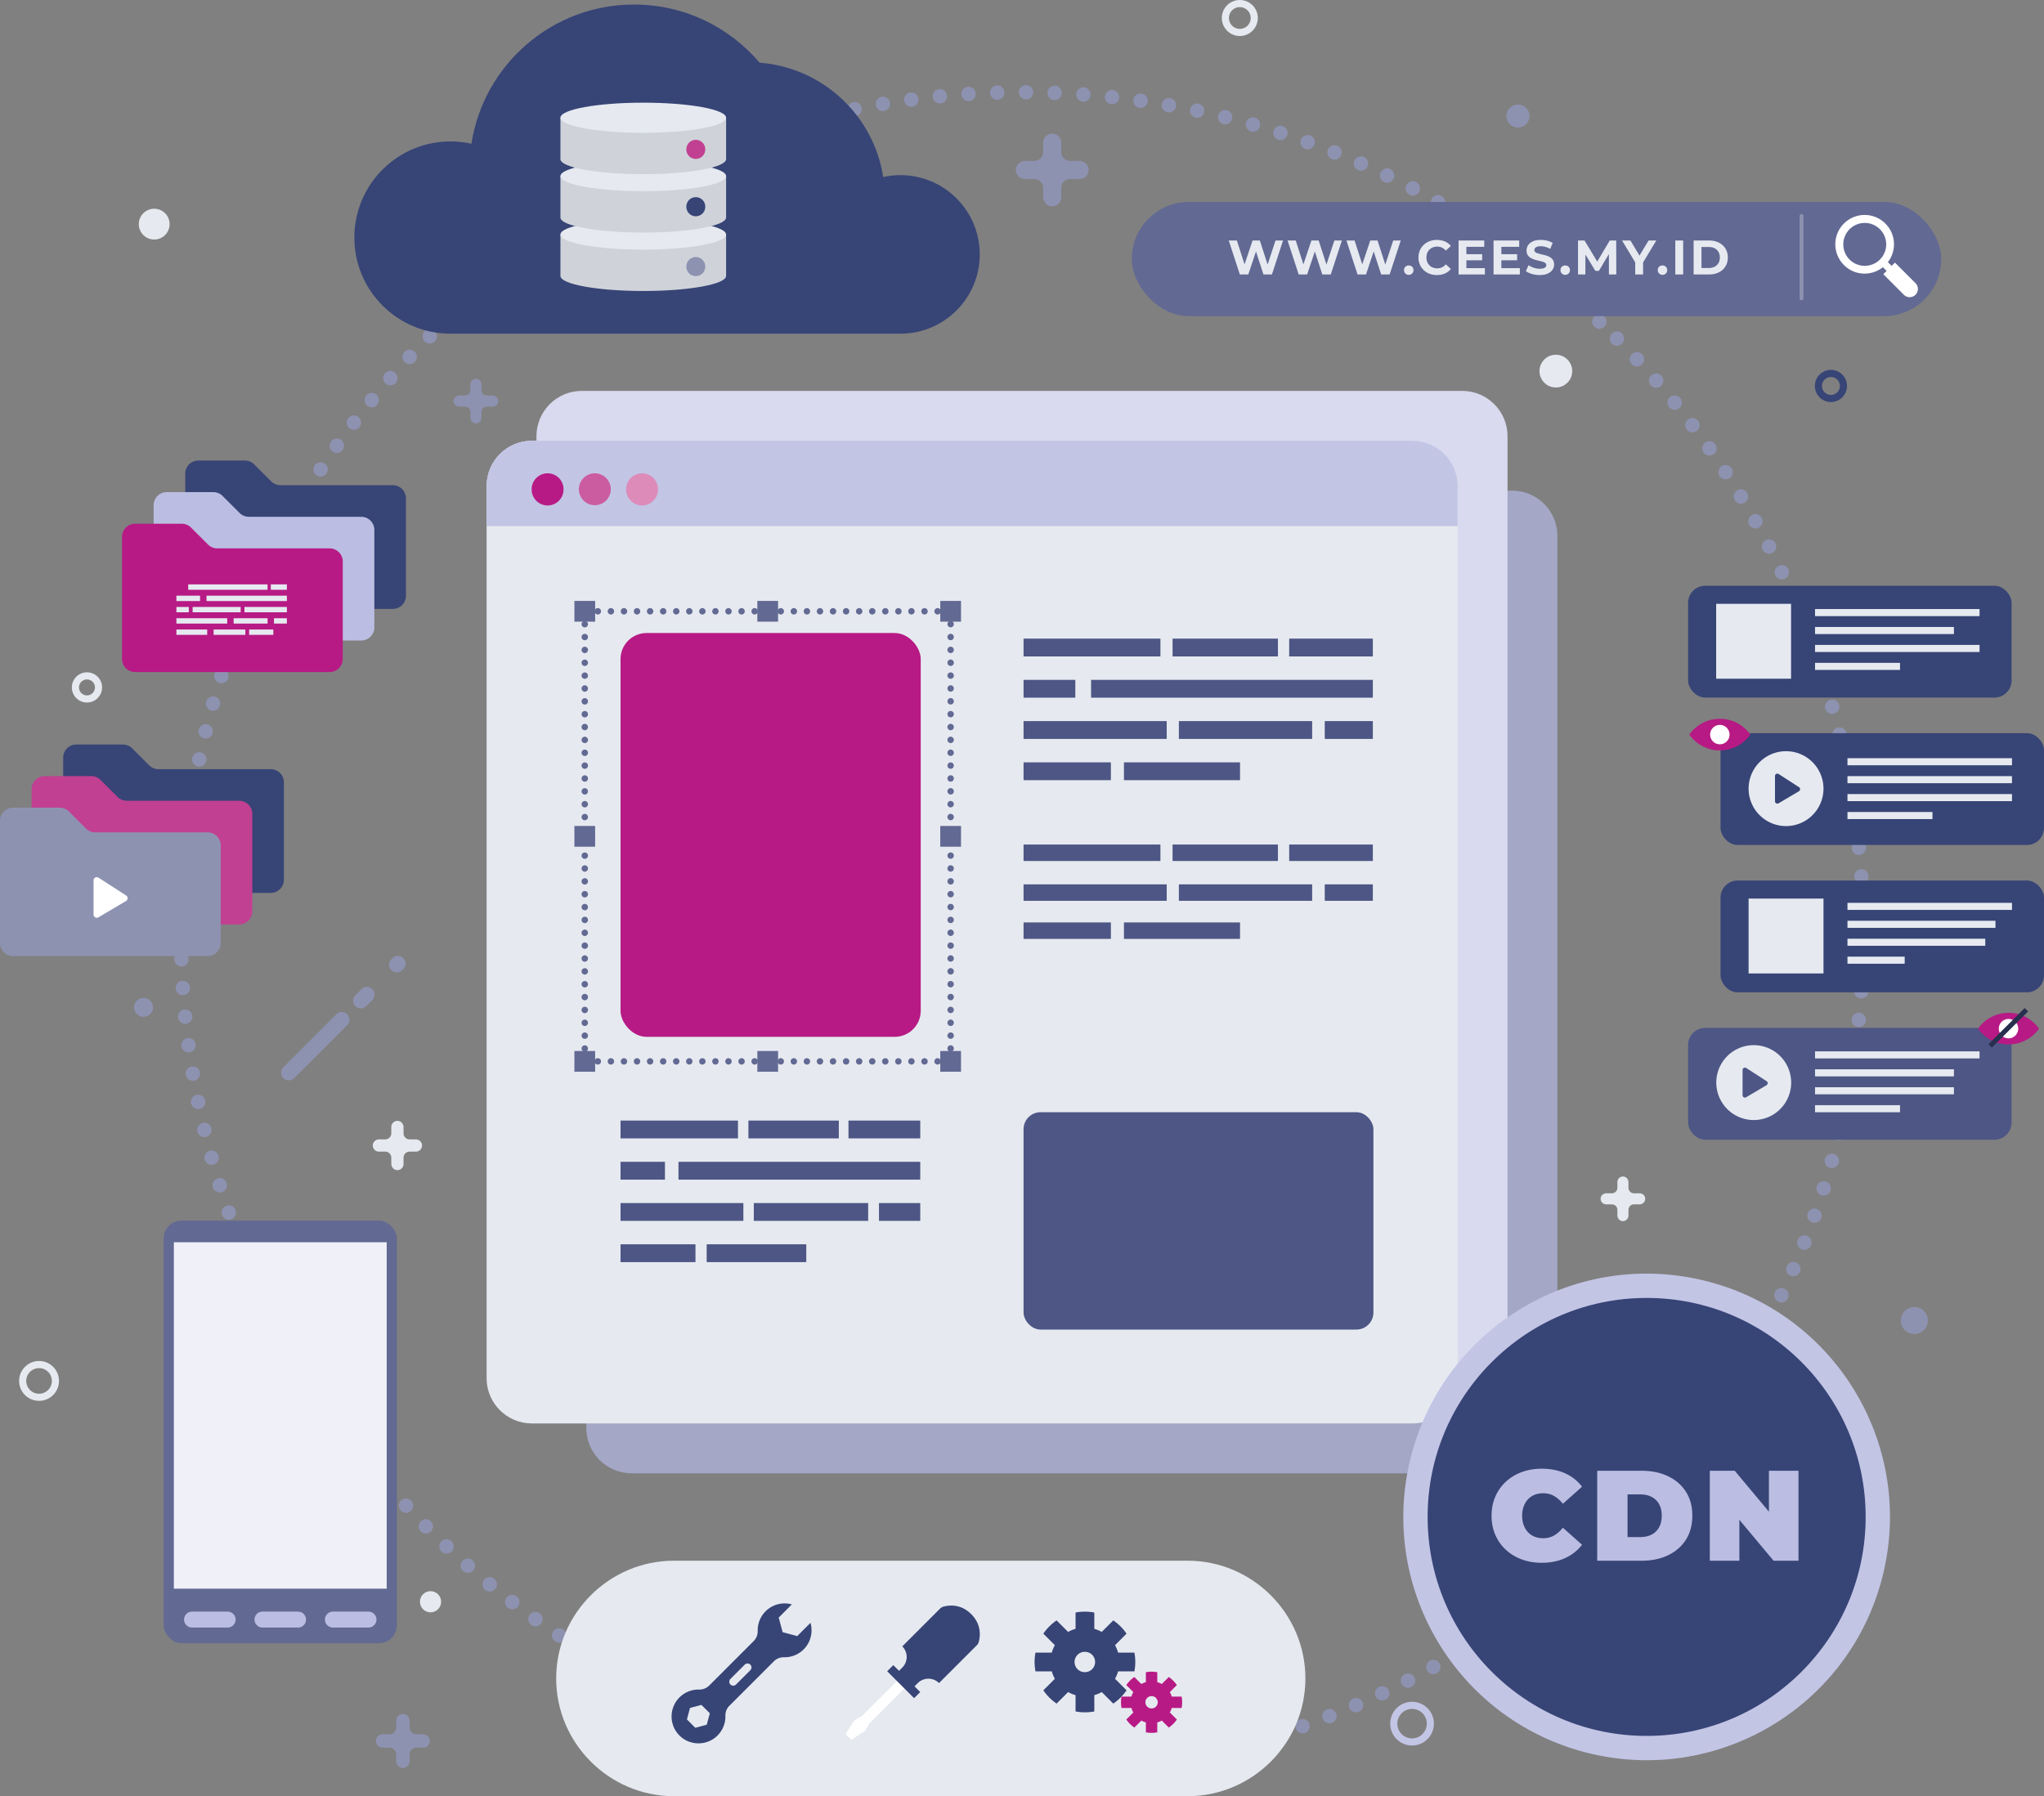 <?xml version="1.0" encoding="UTF-8"?>
<svg xmlns="http://www.w3.org/2000/svg" id="a" viewBox="0 0 425 373.528">
  <rect x="0" y="0" width="425" height="373.528" fill="#808080" stroke="none"/>
  <defs>
    <style>.z{stroke-dasharray:0 0 0 2.717}.ac,.ad,.ae,.z{fill:none;stroke-miterlimit:10}.ac,.ae,.z{stroke:#626993;stroke-width:1.339px;stroke-linecap:round}.ad{stroke-width:1.479px}.ag{fill:#e6eaf0}.ag,.ah,.al,.an,.ap,.aq,.ar,.as,.at,.au,.aw{stroke-width:0}.ac{stroke-dasharray:0 0 0 2.674}.ah{fill:#c3c5e5}.ad{stroke:#e6eaf0}.al{fill:#4d5685}.an{fill:#fff}.ap{fill:#8e92b1}.aq{fill:#374476}.ar{fill:#bbbee2}.as{fill:#b71a85}.at{fill:#626993}.au{fill:#c14092}.aw{fill:#cfd3d9}</style>
  </defs>
  <circle cx="212.537" cy="194.081" r="174.89" fill="none" stroke="#8e92b1" stroke-dasharray="0 0 0 5.977" stroke-linecap="round" stroke-miterlimit="10" stroke-width="2.988" transform="rotate(-45 212.537 194.08)"></circle>
  <path fill="#a4a7c6" stroke-width="0" d="M314.409 102.024H131.324c-5.193 0-9.412 4.219-9.412 9.413v185.54c0 5.194 4.219 9.403 9.412 9.403H314.41c5.193 0 9.412-4.209 9.412-9.402V111.437c0-5.194-4.219-9.413-9.412-9.413z"></path>
  <path fill="#d9daef" stroke-width="0" d="M304.042 81.29H120.958c-5.194 0-9.413 4.22-9.413 9.413v185.541c0 5.194 4.22 9.403 9.413 9.403h183.084c5.194 0 9.413-4.209 9.413-9.403V90.704c0-5.194-4.22-9.413-9.413-9.413z"></path>
  <path d="M303.088 101.07v185.541c0 5.194-4.219 9.402-9.412 9.402H110.59c-5.193 0-9.412-4.208-9.412-9.402V101.07c0-5.194 4.219-9.413 9.412-9.413h183.085c5.193 0 9.412 4.22 9.412 9.413z" class="ag"></path>
  <path d="M303.088 101.07v8.345h-201.91v-8.345c0-5.194 4.22-9.413 9.413-9.413h183.084c5.194 0 9.413 4.22 9.413 9.413z" class="ah"></path>
  <g id="b">
    <path fill="#dd8cba" stroke-width="0" d="M136.821 101.741a3.315 3.315 0 11-6.629 0 3.315 3.315 0 016.63 0z"></path>
    <path fill="#cb5c9f" stroke-width="0" d="M126.998 101.741a3.315 3.315 0 11-6.63 0 3.315 3.315 0 016.63 0z"></path>
    <path d="M117.174 101.741a3.315 3.315 0 11-6.629 0 3.315 3.315 0 016.63 0z" class="as"></path>
  </g>
  <g id="c">
    <path d="M129.024 233.029h24.419v3.707h-24.419zM155.612 233.029h18.798v3.707h-18.798zM176.418 233.029h14.925v3.707h-14.925zM141.072 241.606h50.271v3.708h-50.271zM129.024 241.606h9.236v3.708h-9.236zM156.736 250.182h23.778v3.708h-23.778zM182.764 250.182h8.579v3.708h-8.579zM129.024 250.182h25.544v3.708h-25.544zM146.936 258.759h20.709v3.707h-20.709zM129.024 258.759h15.582v3.707h-15.582z" class="al"></path>
  </g>
  <g id="d">
    <path d="M212.823 132.805h28.458v3.707h-28.458zM243.809 132.805h21.907v3.707h-21.907zM268.056 132.805h17.394v3.707h-17.394zM226.863 141.382h58.587v3.707h-58.587zM212.823 141.382h10.764v3.707h-10.764zM245.119 149.958h27.712v3.707h-27.712zM275.452 149.958h9.998v3.707h-9.998zM212.823 149.958h29.769v3.707h-29.769zM233.698 158.535h24.135v3.707h-24.135zM212.823 158.535h18.16v3.707h-18.16z" class="al"></path>
  </g>
  <g id="e">
    <path d="M212.823 175.625h28.458v3.424h-28.458zM243.809 175.625h21.907v3.424h-21.907zM268.056 175.625h17.394v3.424h-17.394zM245.119 183.907h27.712v3.423h-27.712zM275.452 183.907h9.998v3.423h-9.998zM212.823 183.907h29.769v3.423h-29.769zM233.698 191.826h24.135v3.424h-24.135zM212.823 191.826h18.16v3.424h-18.16z" class="al"></path>
  </g>
  <rect width="72.746" height="45.208" x="212.823" y="231.286" class="al" rx="3.543" ry="3.543"></rect>
  <rect width="62.42" height="83.976" x="129.024" y="131.641" class="as" rx="5.416" ry="5.416"></rect>
  <circle cx="342.379" cy="315.454" r="50.585" class="ah" transform="rotate(-77.01 342.379 315.454)"></circle>
  <circle cx="342.379" cy="315.454" r="45.54" class="aq"></circle>
  <path d="M320.554 324.99c-1.497 0-2.883-.236-4.156-.708-1.274-.472-2.378-1.145-3.314-2.018a9.168 9.168 0 01-2.178-3.1c-.517-1.193-.775-2.513-.775-3.956s.258-2.762.775-3.956a9.182 9.182 0 012.178-3.1c.936-.872 2.04-1.545 3.314-2.018 1.274-.471 2.66-.708 4.156-.708 1.835 0 3.461.321 4.877.962a9.056 9.056 0 013.515 2.78l-3.982 3.554c-.552-.694-1.163-1.233-1.83-1.616-.669-.384-1.422-.575-2.26-.575-.659 0-1.256.107-1.79.32a3.785 3.785 0 00-1.376.936c-.384.41-.682.905-.895 1.483-.215.58-.321 1.226-.321 1.938 0 .713.106 1.359.32 1.938.214.58.512 1.074.896 1.483.383.41.841.721 1.376.935.534.215 1.131.321 1.79.321.838 0 1.591-.191 2.26-.575.667-.382 1.278-.922 1.83-1.616l3.982 3.555a9.265 9.265 0 01-3.515 2.765c-1.416.65-3.042.976-4.877.976zM332.1 324.562v-18.708h9.22c2.086 0 3.921.379 5.507 1.136 1.585.757 2.824 1.83 3.715 3.22.89 1.39 1.336 3.047 1.336 4.971 0 1.942-.446 3.613-1.336 5.012-.891 1.399-2.13 2.477-3.715 3.234-1.586.757-3.421 1.135-5.506 1.135h-9.22zm6.308-4.917h2.646c.89 0 1.67-.169 2.339-.508a3.642 3.642 0 001.562-1.51c.375-.668.562-1.484.562-2.446 0-.944-.187-1.746-.562-2.405a3.672 3.672 0 00-1.562-1.497c-.67-.338-1.448-.508-2.34-.508h-2.645v8.874zM355.512 324.562v-18.708h5.186l9.514 11.385h-2.405v-11.385h6.147v18.708h-5.185l-9.514-11.386h2.405v11.386h-6.148z" class="ar"></path>
  <g id="f">
    <rect width="48.491" height="87.872" x="34.029" y="253.838" class="at" rx="3.71" ry="3.71"></rect>
    <path fill="#f0f0f9" stroke-width="0" d="M36.146 258.33h44.257v72.048H36.146z"></path>
  </g>
  <path d="M47.331 335.14h-7.404c-.913 0-1.66.747-1.66 1.66s.747 1.661 1.66 1.661h7.404c.914 0 1.661-.747 1.661-1.66s-.747-1.661-1.66-1.661zm14.645 0h-7.404c-.913 0-1.66.747-1.66 1.66s.747 1.661 1.66 1.661h7.404c.914 0 1.661-.747 1.661-1.66s-.747-1.661-1.66-1.661zm14.645 0h-7.404c-.913 0-1.66.747-1.66 1.66s.747 1.661 1.66 1.661h7.404c.914 0 1.66-.747 1.66-1.66s-.746-1.661-1.66-1.661z" class="ar"></path>
  <g id="g">
    <path d="M72.186 213.199l-10.999 10.998a1.607 1.607 0 01-2.265 0 1.607 1.607 0 010-2.265l10.998-10.999a1.607 1.607 0 012.265 0 1.607 1.607 0 010 2.266zM77.417 207.967l-1.277 1.277a1.607 1.607 0 01-2.266 0 1.607 1.607 0 010-2.265l1.277-1.277a1.607 1.607 0 012.266 0 1.607 1.607 0 010 2.265zM83.865 201.52l-.228.227a1.607 1.607 0 01-2.265 0 1.607 1.607 0 010-2.265l.227-.228a1.607 1.607 0 012.266 0 1.607 1.607 0 010 2.265z" class="ap"></path>
  </g>
  <path id="h" d="M27.478 155.626l3.53 3.53a2.73 2.73 0 001.93.799h23.361a2.73 2.73 0 012.73 2.73v20.268a2.73 2.73 0 01-2.73 2.73h-40.43a2.73 2.73 0 01-2.73-2.73v-25.397a2.73 2.73 0 012.73-2.73h9.678a2.73 2.73 0 011.93.8z" class="aq"></path>
  <path id="i" d="M20.909 162.195l3.529 3.53a2.73 2.73 0 001.93.8H49.73a2.73 2.73 0 012.73 2.73v20.267a2.73 2.73 0 01-2.73 2.73H9.3a2.73 2.73 0 01-2.73-2.73v-25.396a2.73 2.73 0 012.73-2.73h9.678a2.73 2.73 0 011.93.8z" class="au"></path>
  <path id="j" d="M14.34 168.765l3.529 3.529a2.73 2.73 0 001.93.8H43.16a2.73 2.73 0 012.73 2.73v20.267a2.73 2.73 0 01-2.73 2.73H2.73a2.73 2.73 0 01-2.73-2.73v-25.396a2.73 2.73 0 012.73-2.73h9.679a2.73 2.73 0 011.93.8z" class="ap"></path>
  <path d="M19.452 183.08v7.113a.67.67 0 001.012.577l5.742-3.404a.67.67 0 00.022-1.14l-5.742-3.71a.67.67 0 00-1.034.564z" class="an"></path>
  <path id="k" d="M52.855 96.57l3.53 3.53a2.73 2.73 0 001.93.8h23.36a2.73 2.73 0 012.731 2.73v20.268a2.73 2.73 0 01-2.73 2.73h-40.43a2.73 2.73 0 01-2.73-2.73V98.5a2.73 2.73 0 012.73-2.73h9.678a2.73 2.73 0 011.93.8z" class="aq"></path>
  <path id="l" d="M46.285 103.14l3.53 3.53a2.73 2.73 0 001.93.8h23.361a2.73 2.73 0 012.73 2.73v20.267a2.73 2.73 0 01-2.73 2.73h-40.43a2.73 2.73 0 01-2.73-2.73v-25.396a2.73 2.73 0 012.73-2.73h9.679a2.73 2.73 0 011.93.799z" class="ar"></path>
  <path id="m" d="M39.716 109.71l3.53 3.529a2.73 2.73 0 001.93.8h23.361a2.73 2.73 0 012.73 2.73v20.267a2.73 2.73 0 01-2.73 2.73h-40.43a2.73 2.73 0 01-2.73-2.73V111.64a2.73 2.73 0 012.73-2.73h9.678a2.73 2.73 0 011.931.8z" class="as"></path>
  <path d="M39.26 126.22h-2.583v1.115h2.582v-1.116zm9.319 3.46h7.055v-1.118H48.58v1.118zm-8.527-2.345h9.986v-1.116h-9.986v1.117zm15.58-5.805H39.135v1.117h16.497v-1.117zm-14.03 2.345h-4.925v1.116h4.925v-1.116zm5.643 4.687H36.677v1.118h10.568v-1.118zm4.56 3.462h5.024v-1.117h-5.024v1.117zm-15.128 0h6.404v-1.117h-6.404v1.117zm6.26-7.033H59.65v-1.116H42.936v1.116zm13.369-3.46v1.116h3.344v-1.117h-3.344zm-5.475 5.804h8.82v-1.116h-8.82v1.117zm6.137 2.345h2.682v-1.118h-2.682v1.118zm-12.553 2.344h6.597v-1.117h-6.597v1.117z" class="ag"></path>
  <rect width="168.305" height="23.747" x="235.326" y="41.996" class="at" rx="11.874" ry="11.874"></rect>
  <path d="M257.797 57.077l-2.31-7.063h1.694l2.007 6.256h-.847l2.099-6.256h1.513l2.018 6.256h-.818l2.059-6.256h1.563l-2.31 7.063h-1.755l-1.787-5.488h.465l-1.837 5.488h-1.754zM270.033 57.077l-2.31-7.063h1.694l2.008 6.256h-.847l2.098-6.256h1.513l2.018 6.256h-.817l2.058-6.256h1.564l-2.31 7.063h-1.756l-1.786-5.488h.465l-1.837 5.488h-1.755zM282.271 57.077l-2.31-7.063h1.694l2.008 6.256h-.847l2.098-6.256h1.513l2.018 6.256h-.817l2.058-6.256h1.564l-2.31 7.063h-1.756l-1.786-5.488h.465l-1.837 5.488h-1.755zM292.913 57.157c-.269 0-.499-.092-.69-.277s-.288-.422-.288-.712c0-.288.096-.522.287-.7a.978.978 0 01.691-.267c.276 0 .508.089.697.267.188.178.282.412.282.7a.957.957 0 01-.979.99zM298.756 57.197c-.545 0-1.051-.089-1.519-.267a3.526 3.526 0 01-2.017-1.921 3.652 3.652 0 01-.288-1.463c0-.531.096-1.019.288-1.463.191-.444.46-.83.807-1.16.346-.33.751-.584 1.216-.762a4.212 4.212 0 011.522-.267c.613 0 1.166.106 1.66.318.495.212.91.522 1.246.933l-1.05.968a2.44 2.44 0 00-.806-.62 2.263 2.263 0 00-.969-.207c-.329 0-.631.054-.907.161a2.067 2.067 0 00-1.186 1.18c-.111.277-.166.582-.166.919s.055.643.166.918a2.065 2.065 0 001.185 1.18c.276.108.58.161.908.161.35 0 .673-.068.969-.206s.565-.349.807-.63l1.049.968a3.264 3.264 0 01-1.246.938c-.494.215-1.051.323-1.67.323zM304.899 55.765h3.844v1.312h-5.468v-7.063h5.336v1.312H304.9v4.439zm-.12-2.906h3.398v1.272h-3.399V52.86zM312.172 55.765h3.844v1.312h-5.468v-7.063h5.336v1.312h-3.712v4.439zm-.12-2.906h3.398v1.272h-3.399V52.86zM320.142 57.197a5.763 5.763 0 01-1.624-.227c-.518-.15-.935-.347-1.25-.589l.554-1.231c.303.215.66.392 1.074.53a3.95 3.95 0 001.256.207c.323 0 .584-.033.782-.096.199-.065.344-.154.44-.268a.604.604 0 00.14-.394.53.53 0 00-.222-.448 1.812 1.812 0 00-.585-.273c-.242-.07-.51-.137-.802-.201a9.337 9.337 0 01-.877-.238 3.689 3.689 0 01-.803-.363 1.783 1.783 0 01-.59-.585c-.151-.242-.227-.552-.227-.928 0-.404.11-.772.328-1.105.218-.333.548-.598.989-.796.44-.199.993-.299 1.66-.299.443 0 .88.052 1.311.157.43.104.81.26 1.14.47l-.505 1.24a4.284 4.284 0 00-.988-.419c-.33-.09-.653-.136-.97-.136s-.574.037-.775.11c-.203.075-.347.171-.434.289a.667.667 0 00-.132.408c0 .181.074.328.223.439.147.111.343.2.584.267.243.067.51.134.802.202.293.068.586.144.878.232.293.088.56.205.802.353.242.149.439.343.59.586.152.241.227.548.227.918 0 .396-.11.76-.332 1.09-.223.329-.554.594-.994.795-.44.203-.997.303-1.67.303zM325.448 57.157c-.27 0-.5-.092-.691-.277a.946.946 0 01-.288-.712c0-.288.096-.522.288-.7a.978.978 0 01.69-.267c.277 0 .508.089.697.267.188.178.282.412.282.7a.957.957 0 01-.978.99zM328.111 57.077v-7.063h1.353l3.006 4.984h-.717l2.956-4.984h1.342l.02 7.063h-1.533l-.01-4.712h.282l-2.36 3.965h-.737l-2.411-3.965h.343v4.712h-1.533zM340.005 57.077v-2.885l.373.988-3.107-5.165h1.735l2.381 3.965h-.998l2.39-3.965h1.605l-3.108 5.165.363-.988v2.885h-1.634zM345.674 57.157c-.27 0-.5-.092-.69-.277s-.288-.422-.288-.712c0-.288.096-.522.287-.7a.978.978 0 01.691-.267c.276 0 .508.089.697.267.188.178.282.412.282.7a.957.957 0 01-.979.99zM348.338 57.077v-7.063h1.634v7.063h-1.634zM352.15 57.077v-7.063h3.21c.766 0 1.441.147 2.027.44a3.356 3.356 0 011.372 1.225c.33.525.494 1.147.494 1.867 0 .713-.164 1.333-.494 1.861-.33.528-.787.939-1.372 1.23-.586.293-1.261.44-2.028.44h-3.208zm1.635-1.342h1.494c.47 0 .878-.089 1.225-.267a1.94 1.94 0 00.807-.762c.192-.33.288-.717.288-1.16 0-.45-.096-.839-.288-1.166a1.95 1.95 0 00-.807-.756c-.347-.178-.755-.267-1.225-.267h-1.494v4.378z" class="ag"></path>
  <path id="n" d="M398.28 58.883l-4.275-4.276-.685.685-.778-.778c1.835-2.39 1.684-5.815-.504-8.003a6.095 6.095 0 10-8.619 8.62c2.214 2.213 5.691 2.34 8.084.437l.77.77-.684.685 4.276 4.276a1.708 1.708 0 002.416-2.416zm-10.55-3.602a4.454 4.454 0 01-4.462-4.46 4.46 4.46 0 114.461 4.46z" class="an"></path>
  <path d="M374.582 62.463a.397.397 0 01-.396-.396v-17.17c0-.218.179-.397.396-.397.218 0 .397.179.397.397v17.17a.397.397 0 01-.397.396z" class="ap"></path>
  <path d="M246.944 373.528H140.128c-13.465 0-24.483-11.017-24.483-24.483 0-13.466 11.018-24.483 24.483-24.483h106.816c13.466 0 24.483 11.018 24.483 24.483 0 13.466-11.017 24.483-24.483 24.483z" class="ag"></path>
  <g id="o">
    <path d="M180.74 358.404l7.633-7.633-1.527-1.527-7.634 7.633-1.526.849-1.866 2.884 1.187 1.187 2.884-1.866.848-1.527z" class="an"></path>
    <path d="M195.243 350.007l7.842-7.842c.223-.222.378-.5.451-.807.252-1.052.617-3.475-1.593-5.685-2.21-2.21-4.632-1.844-5.685-1.593a1.698 1.698 0 00-.806.451l-7.843 7.843a3.119 3.119 0 010 4.41l-.678.679-1.188-1.188-1.272 1.273 5.598 5.598 1.272-1.273-1.187-1.187.678-.678a3.119 3.119 0 014.41 0zM151.656 354.73l9.268-9.268a2.89 2.89 0 012.111-.826 5.597 5.597 0 005.485-7.157l-2.755 2.755-3.038-.814-.814-3.039 2.734-2.734a5.595 5.595 0 00-7.1 5.5 2.89 2.89 0 01-.826 2.112l-9.267 9.267a2.89 2.89 0 01-2.112.827 5.599 5.599 0 00-3.8 9.805c2.137 1.882 5.416 1.834 7.5-.106a5.582 5.582 0 001.787-4.265 2.802 2.802 0 01.827-2.057zm-7.085 4.575l-1.742-1.742.638-2.38 2.38-.638 1.743 1.742-.638 2.38-2.38.638z" class="aq"></path>
    <path d="M151.876 350.307a.825.825 0 010-1.163l2.972-2.972a.825.825 0 011.163 0c.32.32.32.843 0 1.163l-2.972 2.972a.825.825 0 01-1.163 0z" class="ag"></path>
  </g>
  <path id="p" d="M235.87 347.572c.121-.631.183-1.283.183-1.95s-.062-1.319-.183-1.952h-3.39a7.174 7.174 0 00-.639-1.544l2.396-2.396a10.48 10.48 0 00-2.759-2.76l-2.397 2.397c-.483-.27-1-.486-1.544-.639v-3.392c-.632-.12-1.284-.182-1.95-.182s-1.32.061-1.953.182v3.392a7.116 7.116 0 00-1.544.64l-2.397-2.398a10.445 10.445 0 00-2.757 2.76l2.396 2.396c-.27.482-.487 1-.64 1.544h-3.39c-.12.633-.182 1.285-.182 1.952s.062 1.319.183 1.95h3.39c.152.544.369 1.062.639 1.544l-2.396 2.396a10.446 10.446 0 002.757 2.76l2.397-2.397c.484.27 1 .486 1.544.64v3.39c.634.122 1.286.183 1.952.183s1.32-.061 1.95-.182v-3.39a7.18 7.18 0 001.545-.641l2.397 2.397a10.445 10.445 0 002.759-2.759l-2.396-2.397c.27-.482.485-1 .64-1.544h3.39zm-10.283.16a2.112 2.112 0 110-4.223 2.112 2.112 0 010 4.224z" class="aq"></path>
  <path id="q" d="M245.69 355.187a6.307 6.307 0 000-2.371h-2.059a4.36 4.36 0 00-.388-.939l1.455-1.455a6.367 6.367 0 00-1.676-1.678l-1.456 1.457a4.305 4.305 0 00-.939-.388v-2.061c-.383-.074-.78-.111-1.185-.111s-.801.037-1.186.11v2.062c-.33.093-.644.224-.938.388l-1.457-1.457a6.347 6.347 0 00-1.675 1.678l1.456 1.455a4.306 4.306 0 00-.388.938h-2.06c-.074.385-.111.781-.111 1.187s.037.801.11 1.184h2.06c.093.331.225.646.389.939l-1.456 1.455a6.347 6.347 0 001.675 1.678l1.457-1.457c.294.164.608.295.938.39v2.06c.385.073.781.11 1.186.11s.802-.037 1.185-.11v-2.06c.33-.095.646-.226.939-.39l1.456 1.457a6.345 6.345 0 001.676-1.677l-1.455-1.456c.164-.293.294-.608.388-.939h2.06zm-6.248.097a1.283 1.283 0 110-2.566 1.283 1.283 0 010 2.566z" class="as"></path>
  <path id="r" d="M224.385 33.47h-1.86a1.866 1.866 0 01-1.866-1.865v-1.86c0-.909-.608-1.745-1.499-1.922a1.882 1.882 0 00-2.255 1.839v1.943c0 1.03-.835 1.865-1.865 1.865h-1.86c-.908 0-1.745.608-1.922 1.499a1.882 1.882 0 001.84 2.255h1.942c1.03 0 1.865.835 1.865 1.865v1.86c0 .908.609 1.745 1.499 1.922a1.882 1.882 0 002.255-1.839v-1.943c0-1.03.835-1.865 1.865-1.865h1.943a1.882 1.882 0 001.84-2.255c-.177-.89-1.014-1.499-1.922-1.499z" class="ap"></path>
  <path id="s" d="M340.882 248.152h-1.14a1.143 1.143 0 01-1.144-1.143v-1.14c0-.557-.372-1.07-.918-1.178a1.153 1.153 0 00-1.382 1.127v1.19c0 .632-.512 1.144-1.144 1.144h-1.14c-.556 0-1.07.373-1.178.918a1.153 1.153 0 001.128 1.382h1.19c.632 0 1.144.512 1.144 1.144v1.14c0 .556.372 1.07.918 1.178a1.153 1.153 0 001.382-1.128v-1.19c0-.632.512-1.144 1.144-1.144h1.19c.709 0 1.273-.649 1.127-1.382-.108-.545-.62-.918-1.177-.918z" class="ag"></path>
  <path id="t" d="M87.93 360.652h-1.381c-.764 0-1.384-.62-1.384-1.384v-1.38c0-.674-.451-1.295-1.112-1.426a1.396 1.396 0 00-1.673 1.364v1.442c0 .764-.62 1.384-1.384 1.384h-1.38c-.674 0-1.295.45-1.426 1.111a1.396 1.396 0 001.365 1.673h1.441c.765 0 1.384.62 1.384 1.384v1.38c0 .674.451 1.295 1.112 1.426a1.396 1.396 0 001.673-1.364v-1.442c0-.764.62-1.384 1.384-1.384h1.441c.858 0 1.54-.786 1.365-1.673-.131-.66-.752-1.111-1.426-1.111z" class="ap"></path>
  <path id="u" d="M86.429 236.942h-1.26a1.264 1.264 0 01-1.264-1.264v-1.26c0-.615-.412-1.182-1.015-1.302a1.275 1.275 0 00-1.528 1.246v1.316c0 .698-.566 1.264-1.264 1.264h-1.26c-.615 0-1.182.412-1.302 1.015-.16.81.463 1.528 1.246 1.528h1.316c.698 0 1.264.565 1.264 1.263v1.26c0 .616.412 1.183 1.015 1.302.81.161 1.528-.462 1.528-1.245v-1.316c0-.699.565-1.264 1.263-1.264h1.316c.783 0 1.407-.718 1.246-1.528-.12-.603-.686-1.015-1.301-1.015z" class="ag"></path>
  <path id="v" d="M102.393 82.251h-1.14a1.143 1.143 0 01-1.144-1.143v-1.14c0-.557-.373-1.07-.918-1.178a1.153 1.153 0 00-1.382 1.127v1.19c0 .632-.512 1.144-1.144 1.144h-1.14c-.557 0-1.07.373-1.178.919a1.153 1.153 0 001.128 1.382h1.19c.632 0 1.144.512 1.144 1.143v1.14c0 .557.372 1.07.918 1.178a1.153 1.153 0 001.382-1.127v-1.19c0-.632.512-1.144 1.143-1.144h1.191c.709 0 1.273-.65 1.127-1.382-.108-.546-.62-.919-1.177-.919z" class="ap"></path>
  <path d="M187.225 36.42c-1.232 0-2.432.14-3.587.396-1.983-12.816-12.59-22.778-25.706-23.783C151.654 5.64 142.297.943 131.838.943c-17.107 0-31.281 12.552-33.819 28.948-1.4-.31-2.855-.48-4.35-.48-11.04 0-19.99 8.95-19.99 19.991s8.95 19.991 19.99 19.991h93.556c9.105 0 16.487-7.38 16.487-16.486s-7.382-16.486-16.487-16.486z" class="aq"></path>
  <path d="M116.528 48.774v8.607c0 1.73 7.712 3.132 17.224 3.132s17.224-1.402 17.224-3.132v-8.607h-34.448z" class="aw"></path>
  <ellipse cx="133.752" cy="48.774" class="ag" rx="17.224" ry="3.132"></ellipse>
  <path d="M116.528 36.629v8.606c0 1.73 7.712 3.132 17.224 3.132s17.224-1.402 17.224-3.132V36.63h-34.448z" class="aw"></path>
  <ellipse cx="133.752" cy="36.629" class="ag" rx="17.224" ry="3.132"></ellipse>
  <path d="M116.528 24.483v8.606c0 1.73 7.712 3.132 17.224 3.132s17.224-1.402 17.224-3.132v-8.606h-34.448z" class="aw"></path>
  <path d="M150.976 24.483c0 1.73-7.711 3.131-17.224 3.131s-17.224-1.402-17.224-3.132 7.712-3.131 17.224-3.131 17.224 1.402 17.224 3.132z" class="ag"></path>
  <path d="M146.64 31.042a1.965 1.965 0 11-3.929 0 1.965 1.965 0 013.93 0z" class="au"></path>
  <path d="M146.64 42.965a1.965 1.965 0 11-3.929 0 1.965 1.965 0 013.93 0z" class="aq"></path>
  <path d="M146.64 55.416a1.965 1.965 0 11-3.929 0 1.965 1.965 0 013.93 0z" class="ap"></path>
  <circle cx="323.502" cy="77.174" r="3.403" class="ag"></circle>
  <circle cx="315.62" cy="24.132" r="2.402" class="ap"></circle>
  <path d="M400.848 274.563a2.803 2.803 0 11-5.605 0 2.803 2.803 0 015.605 0z" class="ap"></path>
  <circle cx="89.519" cy="333.094" r="2.202" class="ag"></circle>
  <path d="M31.815 209.435a1.963 1.963 0 11-3.925 0 1.963 1.963 0 013.925 0z" class="ap"></path>
  <circle cx="32.062" cy="46.611" r="3.203" class="ag"></circle>
  <path fill="none" stroke="#c3c5e5" stroke-miterlimit="10" stroke-width="1.479" d="M297.408 358.444a3.804 3.804 0 11-7.608 0 3.804 3.804 0 017.608 0z"></path>
  <path d="M11.524 287.173a3.403 3.403 0 11-6.807 0 3.403 3.403 0 016.807 0z" class="ad"></path>
  <path d="M18.083 146.095c-1.732 0-3.142-1.41-3.142-3.141s1.41-3.142 3.142-3.142 3.142 1.41 3.142 3.141-1.41 3.142-3.142 3.142zm0-4.805c-.917 0-1.663.747-1.663 1.664s.746 1.663 1.663 1.663 1.663-.746 1.663-1.663-.746-1.664-1.663-1.664z" class="ag"></path>
  <circle cx="257.788" cy="3.743" r="3.003" class="ad"></circle>
  <path fill="none" stroke="#374476" stroke-miterlimit="10" stroke-width="1.479" d="M383.302 80.214a2.603 2.603 0 11-5.205 0 2.603 2.603 0 015.205 0z"></path>
  <g id="w">
    <path d="M197.662 220.72" class="ae"></path>
    <path d="M194.945 220.72h-71.998" class="z"></path>
    <path d="M121.588 220.72" class="ae"></path>
    <path d="M121.588 218.046v-89.587" class="ac"></path>
    <path d="M121.588 127.122" class="ae"></path>
    <path d="M124.305 127.122h71.999" class="z"></path>
    <path d="M197.662 127.122" class="ae"></path>
    <path d="M197.662 129.796v89.587" class="ac"></path>
    <path d="M119.431 124.965h4.315v4.315h-4.315zM157.468 124.965h4.315v4.315h-4.315zM195.505 124.965h4.315v4.315h-4.315zM119.431 171.763h4.315v4.315h-4.315zM195.505 171.763h4.315v4.315h-4.315zM119.431 218.562h4.315v4.315h-4.315zM157.468 218.562h4.315v4.315h-4.315zM195.505 218.562h4.315v4.315h-4.315z" class="at"></path>
  </g>
  <rect width="67.258" height="23.253" x="350.999" y="121.814" class="aq" rx="3.551" ry="3.551"></rect>
  <path d="M356.835 125.568h15.572v15.572h-15.572zM377.393 126.655h34.206v1.472h-34.206zM377.393 130.385h28.878v1.472h-28.878zM377.393 134.114h34.206v1.472h-34.206zM377.393 137.844h17.672v1.472h-17.672z" class="ag"></path>
  <rect width="67.258" height="23.253" x="357.742" y="152.462" class="aq" rx="3.551" ry="3.551"></rect>
  <path d="M371.364 171.789a7.786 7.786 0 110-15.572 7.786 7.786 0 010 15.572z" class="ag"></path>
  <path d="M369.067 161.38v5.246c0 .383.417.62.747.425l4.234-2.51a.494.494 0 00.016-.841l-4.234-2.736a.494.494 0 00-.763.416z" class="aq"></path>
  <path d="M384.137 157.672h34.206v1.472h-34.206zM384.137 161.402h34.206v1.472h-34.206zM384.137 165.132h34.206v1.472h-34.206zM384.137 168.861h17.672v1.472h-17.672z" class="ag"></path>
  <rect width="67.258" height="23.253" x="357.742" y="183.11" class="aq" rx="3.551" ry="3.551"></rect>
  <path d="M363.578 186.864h15.572v15.572h-15.572zM384.137 187.75h34.206v1.472h-34.206zM384.137 191.48h30.772v1.472h-30.772zM384.137 195.21h28.651v1.472h-28.651zM384.137 198.94h11.898v1.472h-11.898z" class="ag"></path>
  <rect width="67.258" height="23.253" x="350.999" y="213.758" class="al" rx="3.551" ry="3.551"></rect>
  <path d="M364.647 232.919a7.786 7.786 0 110-15.572 7.786 7.786 0 110 15.572z" class="ag"></path>
  <path d="M362.324 222.51v5.246c0 .383.417.62.746.425l4.235-2.51a.494.494 0 00.016-.84l-4.234-2.736a.494.494 0 00-.763.415z" class="al"></path>
  <path d="M377.393 218.636h34.206v1.472h-34.206zM377.393 222.366h28.878v1.472h-28.878zM377.393 226.096h28.878v1.472h-28.878zM377.393 229.826h17.672v1.472h-17.672z" class="ag"></path>
  <g id="x">
    <path d="M357.599 156.053c2.62 0 4.936-1.3 6.34-3.29-1.404-1.99-3.72-3.289-6.34-3.289s-4.937 1.3-6.34 3.29a7.744 7.744 0 006.34 3.29z" class="as"></path>
    <circle cx="357.599" cy="152.764" r="2.023" class="an"></circle>
  </g>
  <g id="y">
    <path d="M417.62 217.203c2.62 0 4.936-1.3 6.34-3.29-1.404-1.99-3.72-3.29-6.34-3.29s-4.937 1.3-6.34 3.29a7.744 7.744 0 006.34 3.29z" class="as"></path>
    <circle cx="417.62" cy="213.913" r="2.023" class="an"></circle>
  </g>
  <path fill="#282f4e" stroke-width="0" d="M412.25 213.237h10.646v1.004H412.25z" transform="rotate(-45 417.573 213.738)"></path>
</svg>
